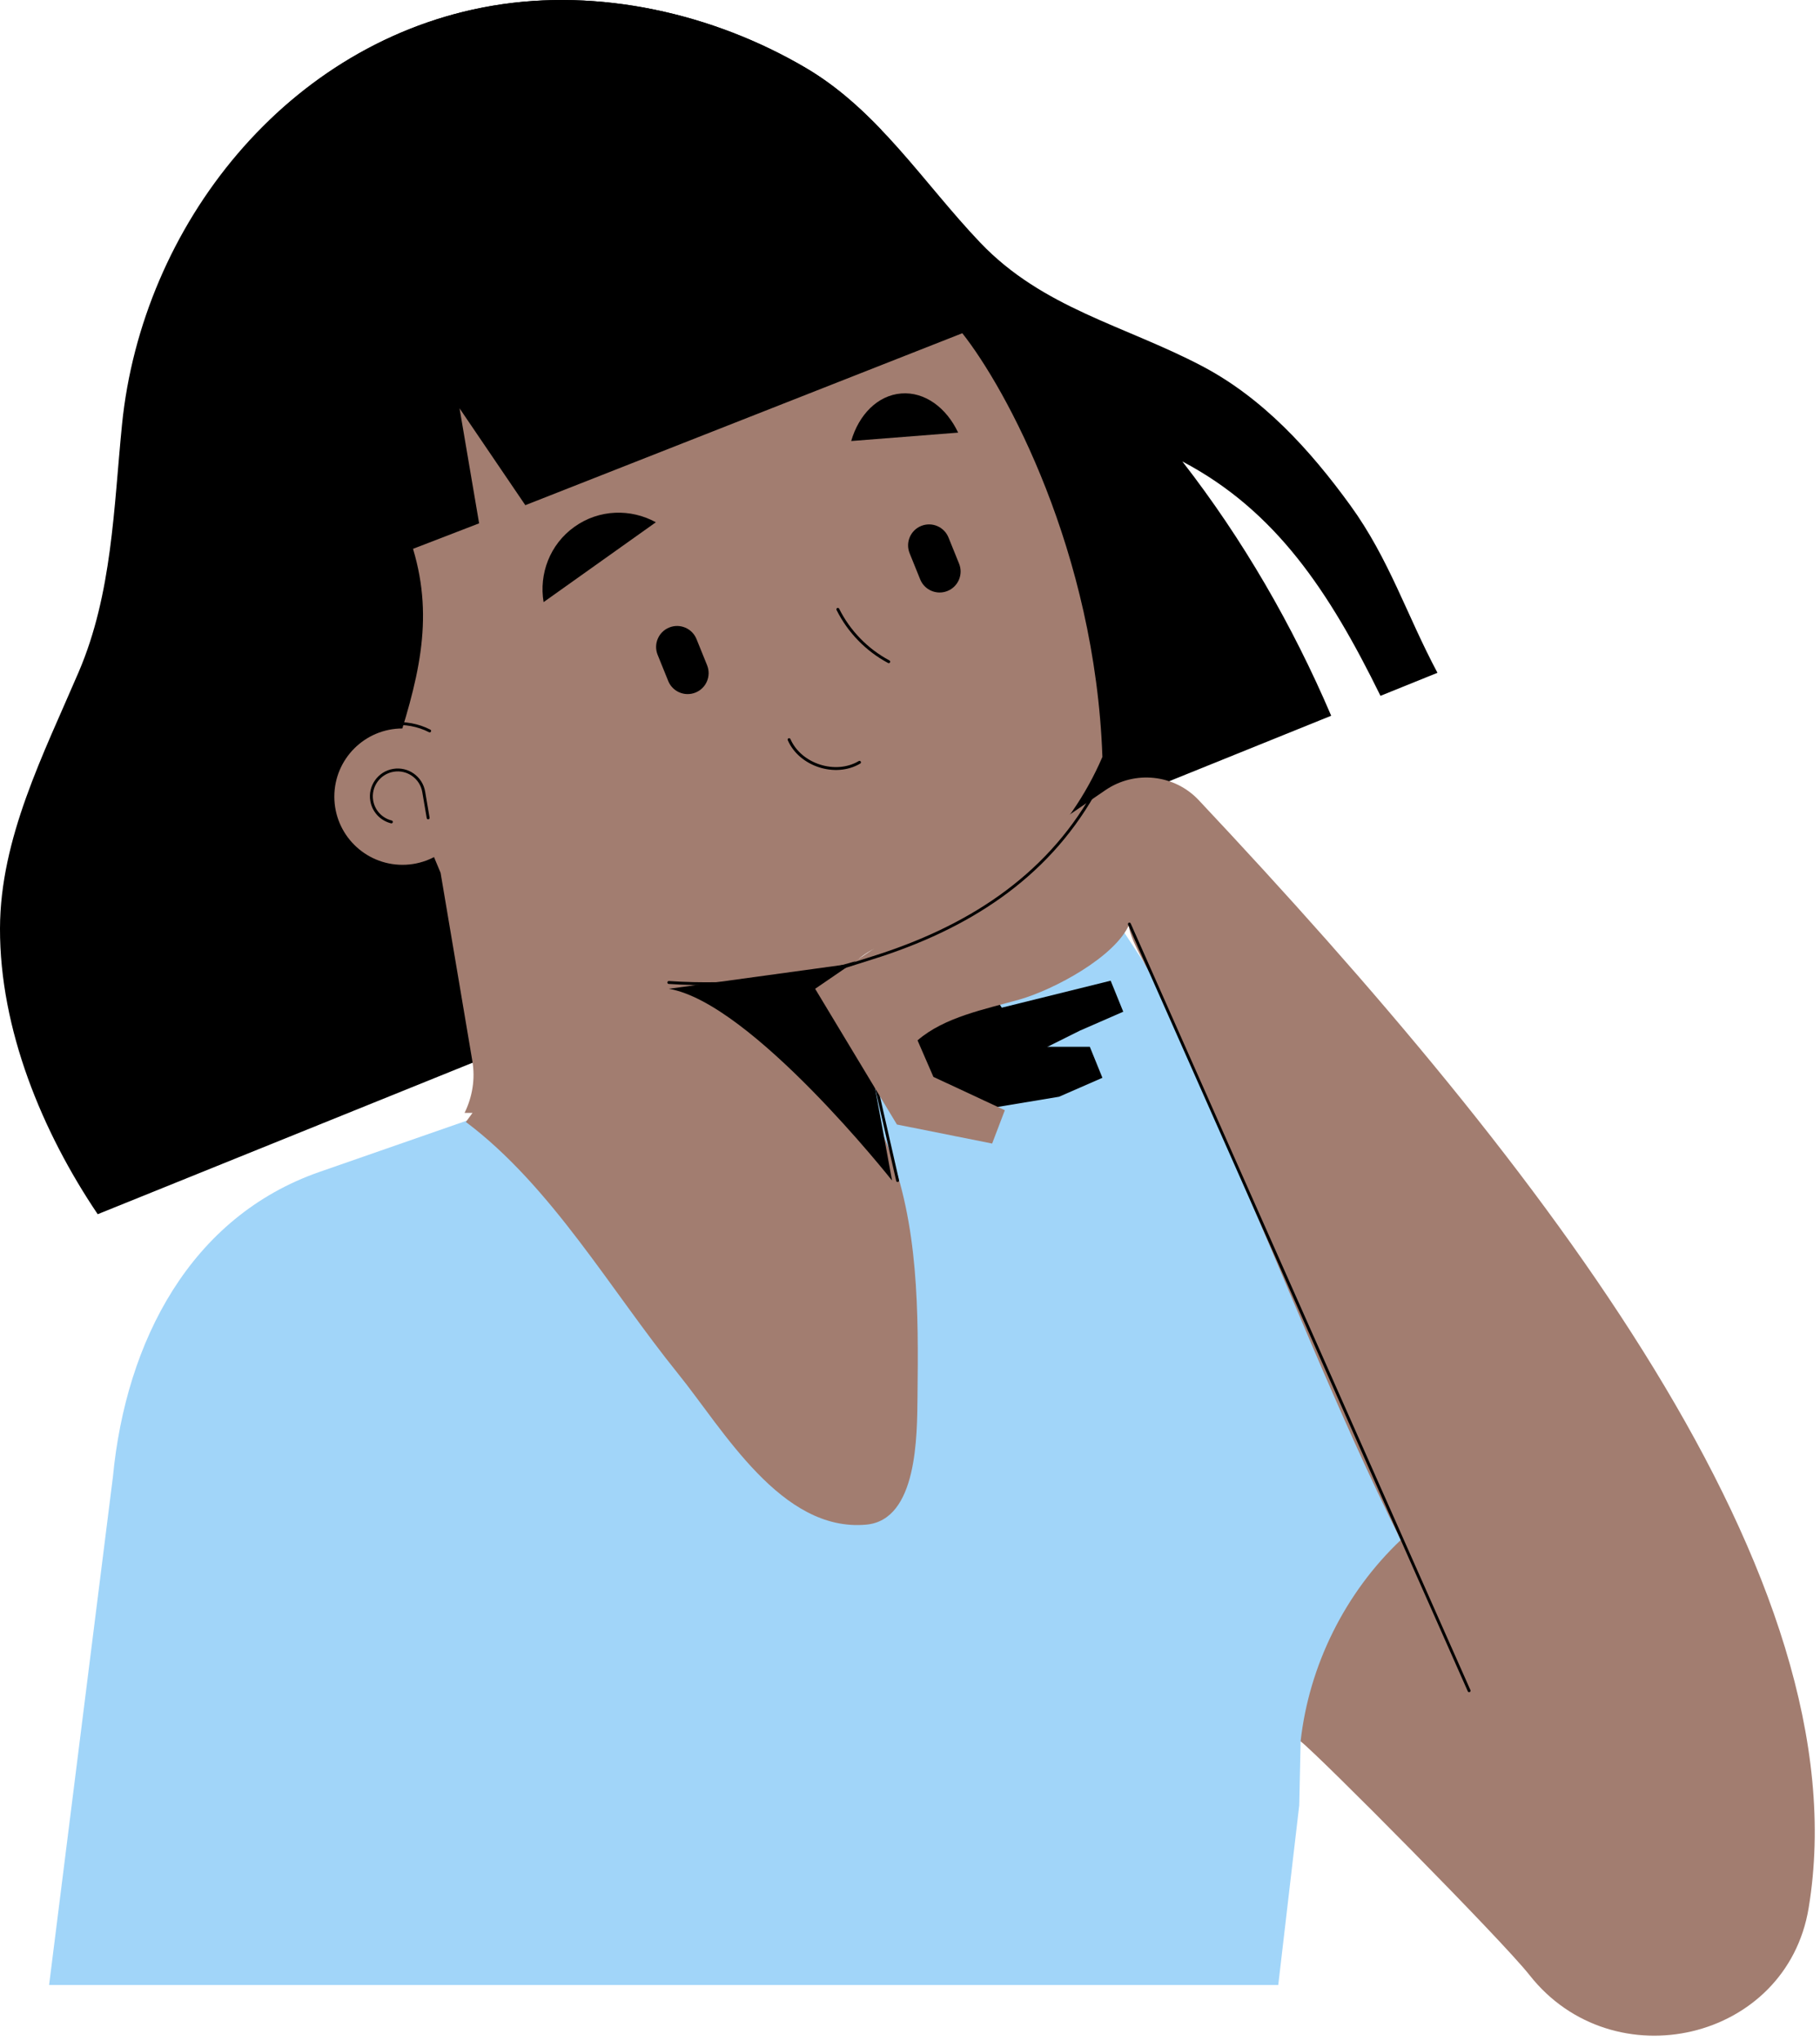 <svg xmlns="http://www.w3.org/2000/svg" width="314" height="352" viewBox="0 0 314 352" fill="none"><path d="M220.535 342.396H8.47L19.48 254.753C21.728 231.268 32.915 209.875 55.119 202.148L190.196 155.136L251.845 248.766L224.393 300.369L224.156 311.387L220.535 342.396Z" fill="#A1D5F9"></path><path d="M13.578 115.907C19.364 102.403 19.612 87.644 21.048 73.257C24.477 38.949 49.51 7.026 84.94 0.995C103.338 -2.136 123.013 2.308 139 11.701C151.543 19.071 159.295 31.535 169.112 41.842C179.902 53.169 193.964 56.104 207.348 63.124C217.902 68.658 226.037 77.621 232.952 87.146C239.676 96.404 242.692 106.11 248.002 116.052L238.17 120.026C229.309 101.973 220.078 88.075 203.992 79.6C214.418 93.017 222.989 107.834 229.668 123.461L64.54 190.176L21.473 207.578L21.445 207.589L16.857 209.442C7.274 195.242 -0.045 177.536 0 160.142C0.041 144.6 7.456 130.193 13.578 115.907Z" fill="black"></path><path d="M76.014 150.556L67.774 130.843C72.097 117.566 75.005 107.117 71.258 94.669L82.661 90.272L79.284 70.433L90.633 87.14L166.024 57.479C173.523 66.942 188.939 95.083 190.196 130.557C184.429 143.996 173.691 153.944 160.524 160.017C156.113 162.051 148.333 162.965 146.21 168.105C144.545 172.135 146.49 180.799 147.719 184.674C149.127 189.114 151.392 193.228 153.108 197.557C158.541 211.266 158.455 226.359 158.295 240.845C158.22 247.648 158.304 262.18 149.455 262.989C134.797 264.332 124.782 246.579 116.95 236.905C105.357 222.564 95.181 204.642 80.375 193.53C80.757 193.01 81.139 192.489 81.521 191.969H80.15C81.477 189.26 82.025 186.157 81.493 183.009L76.014 150.556Z" fill="#A27D70"></path><path d="M69.439 149.174C75.933 149.174 81.197 143.91 81.197 137.416C81.197 130.922 75.933 125.657 69.439 125.657C62.945 125.657 57.681 130.922 57.681 137.416C57.681 143.91 62.945 149.174 69.439 149.174Z" fill="#A27D70"></path><path d="M99.123 90.859C94.847 93.9 92.968 99.011 93.786 103.86L113.154 90.087C108.843 87.721 103.398 87.818 99.123 90.859Z" fill="black"></path><path d="M155.491 67.87C151.418 68.19 148.17 71.531 146.854 76.074L165.304 74.624C163.294 70.342 159.564 67.549 155.491 67.87Z" fill="black"></path><path d="M118.641 119.725C117.211 119.725 115.856 118.871 115.286 117.464L113.46 112.952C112.711 111.1 113.605 108.991 115.458 108.242C117.306 107.49 119.419 108.385 120.168 110.238L121.994 114.751C122.744 116.602 121.849 118.712 119.997 119.461C119.553 119.64 119.093 119.725 118.641 119.725Z" fill="black"></path><path d="M162.114 102.203C160.683 102.203 159.328 101.349 158.759 99.942L156.934 95.429C156.185 93.576 157.079 91.468 158.931 90.719C160.786 89.97 162.893 90.865 163.642 92.716L165.467 97.228C166.216 99.082 165.322 101.189 163.47 101.938C163.025 102.118 162.566 102.203 162.114 102.203Z" fill="black"></path><path d="M115.389 169.471C126.696 170.225 138.423 169.048 149.246 165.559" stroke="black" stroke-width="0.5" stroke-miterlimit="10" stroke-linecap="round" stroke-linejoin="round"></path><path d="M148.285 131.493C144.152 133.956 138.057 131.992 136.141 127.579" stroke="black" stroke-width="0.5" stroke-miterlimit="10" stroke-linecap="round" stroke-linejoin="round"></path><path d="M144.552 105.106C146.449 108.929 149.566 112.135 153.333 114.14" stroke="black" stroke-width="0.5" stroke-miterlimit="10" stroke-linecap="round" stroke-linejoin="round"></path><path d="M61.436 127.206C64.994 124.48 70.147 124.023 74.13 126.079" stroke="black" stroke-width="0.5" stroke-miterlimit="10" stroke-linecap="round" stroke-linejoin="round"></path><path d="M73.868 141.08L73.104 136.596C72.683 134.119 70.334 132.454 67.857 132.876C65.381 133.297 63.715 135.646 64.136 138.123C64.449 139.96 65.824 141.352 67.525 141.775" stroke="black" stroke-width="0.5" stroke-miterlimit="10" stroke-linecap="round" stroke-linejoin="round"></path><path d="M115.389 170.561C129.657 172.952 153.904 203.635 153.904 203.635L147.022 166.216L115.389 170.561Z" fill="black"></path><path d="M154.862 203.635L149.246 178.963" stroke="black" stroke-width="0.5" stroke-miterlimit="10" stroke-linecap="round" stroke-linejoin="round"></path><path d="M151.677 174.455L156.385 185.755L168.707 191.505L182.715 189.179L190.196 185.912L188.024 180.563H169.238L165.305 174.455H151.677Z" fill="black"></path><path d="M155.272 167.709L159.981 179.009L172.302 184.759L186.31 177.778L193.792 174.512L191.619 169.162L172.833 173.817L168.9 167.709H155.272Z" fill="black"></path><path d="M263.873 340.675C278.276 358.989 308.25 352.093 312.043 329.106C321.416 272.296 266.673 201.692 206.812 138.018C202.611 133.549 195.764 132.838 190.702 136.302L140.635 170.56L154.742 193.969L171.171 197.254L173.361 191.504L161.039 185.755L158.301 179.456C162.95 175.423 169.921 174.098 175.844 172.423C181.766 170.748 192.435 165.056 194.85 159.395C194.213 160.987 198.895 168.604 199.545 170.085C203.573 179.255 207.601 188.427 211.629 197.598C221.569 220.231 230.665 243.519 241.667 265.646C232.082 274.718 225.846 287.251 224.392 300.368C227.42 302.674 259.124 334.637 263.873 340.675Z" fill="#A27D70"></path><path d="M188.634 136.989C180.358 151.486 166.851 160.118 150.461 165.242C147.136 166.281 144.763 167.045 143.12 167.624" stroke="black" stroke-width="0.5" stroke-miterlimit="10" stroke-linecap="round" stroke-linejoin="round"></path><path d="M194.85 159.396L253.462 291.635" stroke="black" stroke-width="0.5" stroke-miterlimit="10" stroke-linecap="round" stroke-linejoin="round"></path><path d="M152.098 22.456C148.197 18.375 143.983 14.629 139 11.7C123.013 2.307 103.338 -2.136 84.94 0.996C70.037 3.531 57.007 10.687 46.617 20.639L96.658 41.597L152.098 22.456Z" fill="black"></path></svg>